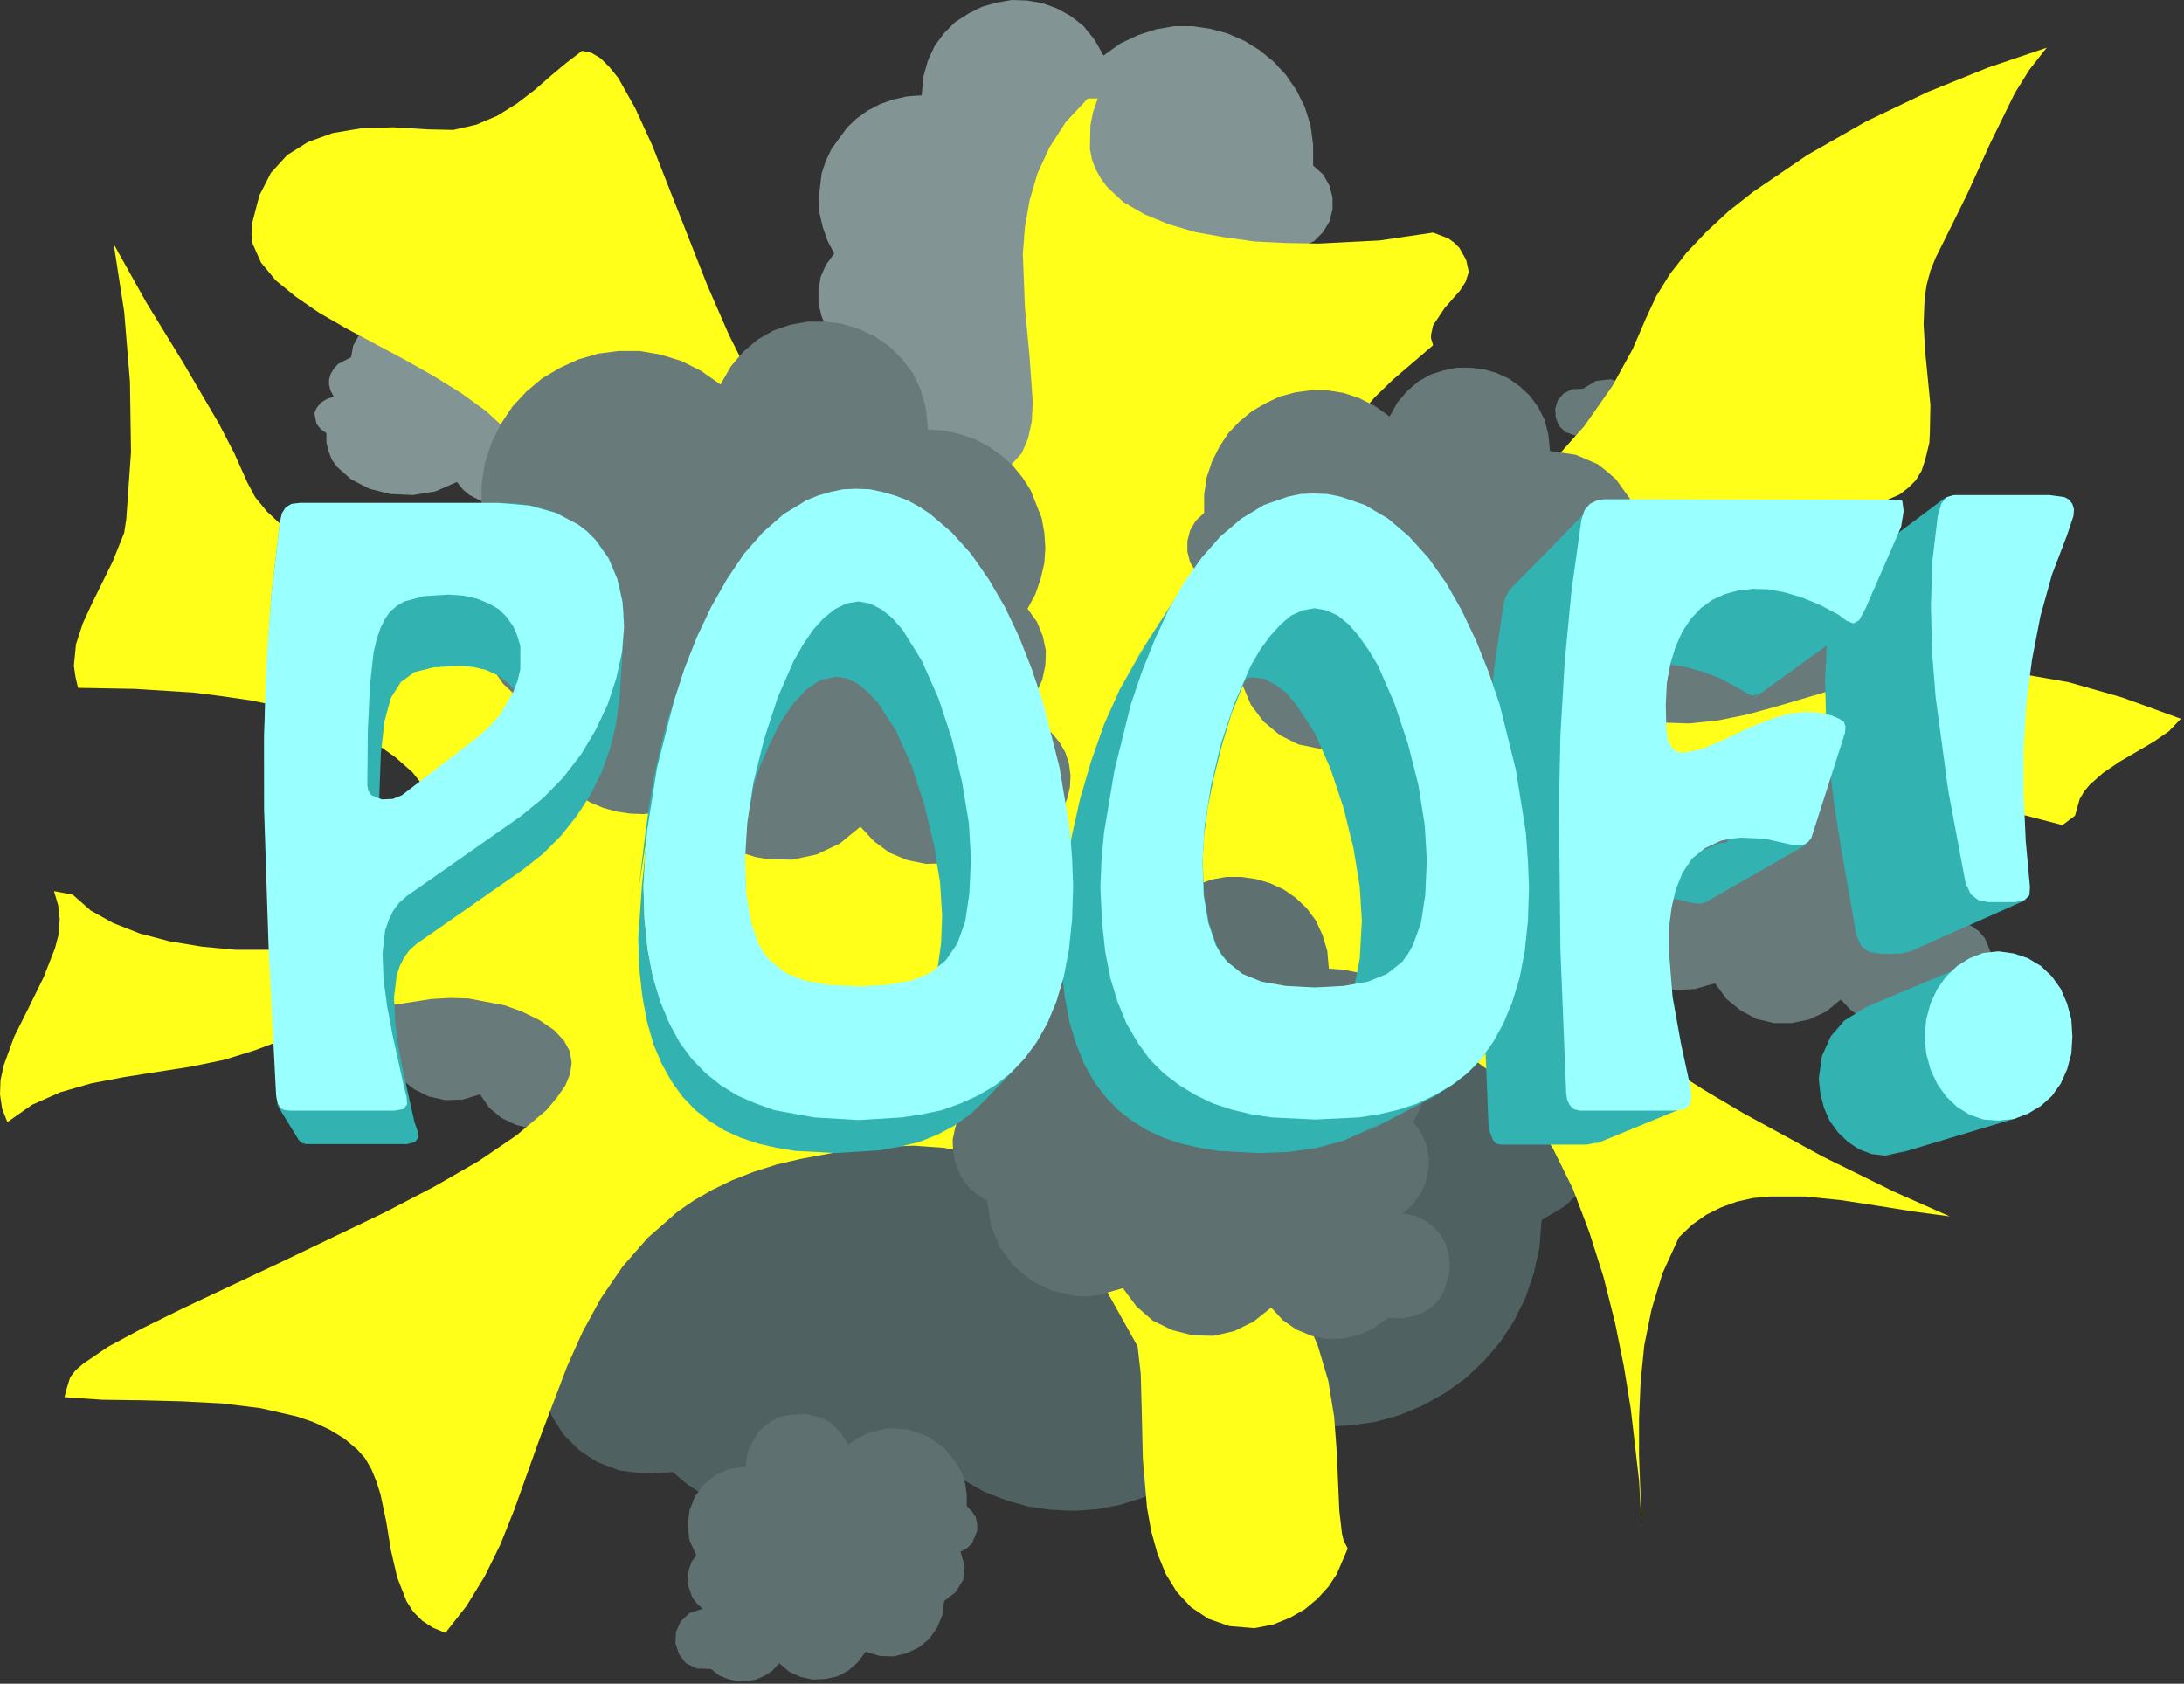 <?xml version="1.0" encoding="UTF-8" standalone="no"?>
<svg
   xmlns:dc="http://purl.org/dc/elements/1.1/"
   xmlns:cc="http://creativecommons.org/ns#"
   xmlns:rdf="http://www.w3.org/1999/02/22-rdf-syntax-ns#"
   xmlns:svg="http://www.w3.org/2000/svg"
   xmlns="http://www.w3.org/2000/svg"
   xmlns:sodipodi="http://sodipodi.sourceforge.net/DTD/sodipodi-0.dtd"
   xmlns:inkscape="http://www.inkscape.org/namespaces/inkscape"
   version="1.0"
   width="73.501mm"
   height="56.674mm"
   id="svg90"
   sodipodi:docname="CC140045.WMF">
  <rect width="100%" height="100%" fill="#333333" stroke="none"/>
  <sodipodi:namedview
     pagecolor="#ffffff"
     bordercolor="#666666"
     borderopacity="1"
     objecttolerance="10"
     gridtolerance="10"
     guidetolerance="10"
     inkscape:pageopacity="0"
     inkscape:pageshadow="2"
     inkscape:window-width="640"
     inkscape:window-height="480"
     id="namedview92" />
  <defs
     id="defs6">
    <clipPath
       clipPathUnits="userSpaceOnUse"
       id="clipWmfPath1">
      <path
         d="M 0,0 L 277.667,0 L 277.667,214.067 L 0,214.067 z"
         id="path2" />
    </clipPath>
    <pattern
       id="WMFhbasepattern"
       patternUnits="userSpaceOnUse"
       width="6"
       height="6"
       x="0"
       y="0" />
  </defs>
  <path
     style="fill:#687a7a;fill-rule:evenodd;fill-opacity:1;stroke:none;"
     clip-path="url(#clipWmfPath1)"
     d="  M 203.551,115.631   L 202.351,114.898   L 201.418,113.965   L 200.619,112.898   L 200.085,111.699   L 199.819,110.432   L 199.752,109.099   L 200.019,107.766   L 200.552,106.434   L 199.286,105.767   L 198.352,104.901   L 197.686,103.768   L 197.419,102.568   L 197.419,101.302   L 197.753,100.102   L 198.419,98.903   L 199.419,97.969   L 199.419,95.77   L 199.752,93.771   L 200.352,91.838   L 201.218,90.105   L 202.285,88.506   L 203.551,87.173   L 205.017,85.973   L 206.617,84.974   L 208.35,84.24   L 210.15,83.707   L 212.016,83.441   L 213.949,83.441   L 215.882,83.774   L 217.748,84.374   L 219.614,85.24   L 221.347,86.506   L 222.28,84.84   L 223.413,83.441   L 224.746,82.374   L 226.212,81.575   L 227.745,81.041   L 229.278,80.775   L 232.478,80.975   L 234.011,81.441   L 235.477,82.108   L 236.81,83.041   L 237.943,84.107   L 238.943,85.44   L 239.676,86.973   L 240.142,88.706   L 240.342,90.638   L 243.342,91.038   L 245.941,92.238   L 248.14,93.971   L 249.74,96.237   L 250.806,98.769   L 251.006,100.169   L 251.14,101.568   L 250.74,104.368   L 249.473,107.167   L 250.34,108.366   L 250.873,109.633   L 251.14,110.965   L 251.14,112.365   L 250.806,113.698   L 250.273,114.964   L 249.407,116.097   L 248.34,117.03   L 249.673,117.297   L 250.806,117.83   L 251.74,118.496   L 252.473,119.363   L 253.273,121.296   L 253.406,122.362   L 253.406,123.428   L 252.739,125.494   L 252.139,126.361   L 251.406,127.16   L 250.473,127.76   L 249.407,128.16   L 248.14,128.293   L 246.741,128.227   L 245.274,129.36   L 243.675,130.093   L 241.942,130.493   L 240.209,130.493   L 238.476,130.226   L 236.876,129.56   L 235.41,128.493   L 234.144,127.16   L 232.278,128.693   L 230.145,129.693   L 227.879,130.159   L 225.679,130.159   L 223.413,129.626   L 221.414,128.56   L 219.614,127.094   L 218.148,125.094   L 215.548,125.827   L 213.016,125.961   L 210.549,125.361   L 208.35,124.295   L 206.417,122.695   L 204.884,120.696   L 203.951,118.296   L 203.551,115.631  z "
     id="path8" />
  <path
     style="fill:#4f6161;fill-rule:evenodd;fill-opacity:1;stroke:none;"
     clip-path="url(#clipWmfPath1)"
     d="  M 196.086,155.218   L 199.086,153.419   L 201.552,151.086   L 203.551,148.354   L 204.884,145.288   L 205.351,143.622   L 205.617,142.022   L 205.684,140.29   L 205.684,138.624   L 205.417,136.957   L 205.017,135.225   L 203.618,131.959   L 205.284,131.226   L 206.817,130.359   L 208.15,129.293   L 209.283,128.027   L 210.15,126.694   L 210.883,125.228   L 211.749,122.095   L 211.882,120.496   L 211.749,118.896   L 211.416,117.297   L 210.949,115.764   L 210.15,114.231   L 209.216,112.832   L 208.017,111.565   L 206.617,110.432   L 206.75,107.633   L 206.617,104.967   L 206.284,102.301   L 205.817,99.769   L 205.151,97.303   L 204.284,94.97   L 202.085,90.505   L 199.286,86.506   L 196.02,82.974   L 194.22,81.375   L 192.287,79.975   L 188.155,77.443   L 183.756,75.51   L 179.09,74.244   L 174.292,73.577   L 169.426,73.644   L 164.56,74.377   L 162.094,75.043   L 159.695,75.91   L 157.296,76.976   L 155.029,78.242   L 152.697,79.709   L 150.497,81.375   L 149.364,79.175   L 148.098,77.176   L 146.698,75.31   L 145.165,73.644   L 143.499,72.178   L 141.766,70.911   L 139.966,69.778   L 138.1,68.845   L 134.234,67.512   L 130.169,66.779   L 126.036,66.713   L 121.971,67.246   L 118.038,68.445   L 114.306,70.178   L 110.973,72.511   L 107.974,75.377   L 105.441,78.775   L 103.575,82.641   L 102.842,84.774   L 102.375,87.04   L 102.042,89.439   L 101.909,91.905   L 97.976,92.171   L 94.244,92.971   L 90.712,94.237   L 87.512,95.903   L 84.58,97.969   L 81.98,100.369   L 79.714,103.035   L 77.848,106.034   L 76.315,109.166   L 75.249,112.498   L 74.582,115.964   L 74.382,119.496   L 74.649,123.095   L 75.449,126.694   L 76.715,130.226   L 78.581,133.692   L 76.382,136.691   L 74.982,139.956   L 74.315,143.422   L 74.315,146.888   L 75.115,150.287   L 76.515,153.419   L 78.648,156.351   L 79.981,157.618   L 81.447,158.751   L 78.048,159.484   L 75.182,160.817   L 72.849,162.549   L 70.983,164.682   L 69.65,167.081   L 68.85,169.681   L 68.45,172.413   L 68.584,175.145   L 69.183,177.745   L 70.25,180.277   L 71.716,182.543   L 73.649,184.476   L 75.982,186.009   L 78.781,187.075   L 81.98,187.475   L 85.579,187.275   L 87.379,188.808   L 89.312,190.074   L 91.378,191.14   L 93.511,192.007   L 95.644,192.607   L 97.843,193.007   L 100.109,193.14   L 102.309,193.073   L 104.508,192.74   L 106.641,192.207   L 108.774,191.474   L 110.773,190.474   L 112.706,189.274   L 114.573,187.875   L 117.772,184.409   L 120.105,186.542   L 122.637,188.341   L 125.237,189.808   L 128.036,190.874   L 130.835,191.674   L 133.701,192.074   L 136.634,192.207   L 139.5,192.007   L 142.366,191.474   L 145.165,190.607   L 147.831,189.474   L 150.364,188.008   L 152.763,186.275   L 154.963,184.209   L 156.896,181.877   L 158.629,179.211   L 161.961,180.411   L 165.227,181.144   L 168.56,181.477   L 171.825,181.344   L 175.025,180.877   L 178.091,180.011   L 181.09,178.744   L 183.823,177.211   L 186.422,175.345   L 188.755,173.146   L 190.821,170.747   L 192.554,168.081   L 194.02,165.149   L 195.087,162.016   L 195.82,158.684   L 196.086,155.218  z "
     id="path10" />
  <path
     style="fill:#687a7a;fill-rule:evenodd;fill-opacity:1;stroke:none;"
     clip-path="url(#clipWmfPath1)"
     d="  M 48.522,131.159   L 46.722,129.76   L 46.056,128.827   L 45.589,127.827   L 45.389,126.694   L 45.322,125.561   L 45.522,124.495   L 45.989,123.362   L 44.923,122.828   L 44.123,122.029   L 43.59,121.029   L 43.323,120.029   L 43.323,118.896   L 43.59,117.83   L 44.123,116.897   L 44.989,116.097   L 44.989,114.231   L 45.256,112.498   L 45.789,110.899   L 46.522,109.366   L 47.455,108.033   L 48.588,106.833   L 49.788,105.834   L 51.188,104.967   L 52.654,104.301   L 54.187,103.901   L 57.453,103.701   L 59.119,103.968   L 60.719,104.434   L 62.252,105.234   L 63.785,106.3   L 64.584,104.901   L 65.584,103.701   L 66.717,102.768   L 67.917,102.102   L 69.25,101.635   L 70.583,101.368   L 71.983,101.368   L 73.316,101.568   L 75.848,102.501   L 76.982,103.301   L 77.981,104.234   L 78.781,105.434   L 79.448,106.7   L 79.847,108.166   L 79.981,109.832   L 81.314,109.899   L 82.58,110.166   L 83.713,110.632   L 84.78,111.165   L 86.646,112.698   L 88.046,114.564   L 88.912,116.764   L 89.179,117.897   L 89.245,119.096   L 89.179,120.296   L 88.912,121.562   L 87.846,123.895   L 88.579,124.894   L 89.045,126.027   L 89.245,127.16   L 89.245,128.36   L 88.512,130.559   L 86.846,132.359   L 87.979,132.625   L 88.912,133.025   L 89.712,133.625   L 90.312,134.358   L 91.045,136.024   L 91.178,137.89   L 90.645,139.623   L 90.112,140.356   L 89.512,141.023   L 88.712,141.556   L 87.779,141.889   L 86.713,142.022   L 85.513,141.956   L 84.246,142.889   L 82.847,143.555   L 81.38,143.889   L 79.914,143.889   L 78.448,143.622   L 77.048,143.022   L 75.782,142.156   L 74.715,141.023   L 73.116,142.356   L 71.316,143.222   L 69.383,143.622   L 67.45,143.555   L 65.584,143.089   L 63.785,142.222   L 62.252,140.956   L 61.052,139.223   L 58.853,139.89   L 56.653,139.956   L 54.52,139.49   L 52.654,138.557   L 50.988,137.224   L 49.721,135.491   L 48.855,133.425   L 48.522,131.159  z "
     id="path12" />
  <path
     style="fill:#687a7a;fill-rule:evenodd;fill-opacity:1;stroke:none;"
     clip-path="url(#clipWmfPath1)"
     d="  M 224.479,56.183   L 225.679,57.049   L 226.346,58.315   L 226.546,59.715   L 226.079,61.114   L 226.746,61.448   L 227.279,61.914   L 227.612,62.514   L 227.812,63.18   L 227.612,64.513   L 226.679,65.646   L 226.546,67.912   L 225.746,69.845   L 224.479,71.444   L 222.88,72.577   L 220.947,73.244   L 218.947,73.377   L 217.881,73.177   L 216.881,72.911   L 214.948,71.711   L 213.815,73.377   L 212.349,74.377   L 210.683,74.843   L 209.016,74.71   L 207.417,74.11   L 206.084,72.977   L 205.151,71.444   L 204.884,70.511   L 204.817,69.512   L 203.218,69.312   L 201.818,68.712   L 200.619,67.779   L 199.752,66.579   L 199.219,65.18   L 199.019,63.713   L 199.219,62.181   L 199.885,60.714   L 199.152,59.382   L 199.019,57.915   L 199.485,56.582   L 200.485,55.449   L 199.152,54.983   L 198.286,54.183   L 197.886,53.117   L 197.819,51.984   L 198.152,50.917   L 198.886,50.051   L 199.952,49.518   L 201.352,49.451   L 203.018,48.452   L 204.884,48.252   L 206.617,48.785   L 207.417,49.318   L 208.083,50.051   L 209.083,49.251   L 210.216,48.652   L 211.416,48.452   L 212.682,48.452   L 213.815,48.718   L 214.948,49.251   L 215.882,50.051   L 216.681,51.117   L 218.081,50.718   L 219.414,50.651   L 220.747,50.984   L 221.947,51.584   L 222.946,52.384   L 223.746,53.45   L 224.28,54.783   L 224.479,56.183  z "
     id="path14" />
  <path
     style="fill:#687a7a;fill-rule:evenodd;fill-opacity:1;stroke:none;"
     clip-path="url(#clipWmfPath1)"
     d="  M 129.702,115.231   L 127.836,114.231   L 127.169,113.565   L 126.703,112.898   L 126.436,112.098   L 126.436,111.365   L 127.103,109.832   L 126.036,109.433   L 125.17,108.899   L 124.637,108.233   L 124.303,107.5   L 124.303,106.767   L 124.637,106.034   L 125.237,105.367   L 126.103,104.834   L 126.103,103.568   L 126.37,102.368   L 127.636,100.169   L 128.569,99.302   L 129.702,98.436   L 132.368,97.17   L 135.434,96.437   L 138.7,96.237   L 140.366,96.437   L 142.033,96.77   L 143.632,97.303   L 145.165,98.036   L 146.032,97.036   L 147.031,96.237   L 149.431,95.17   L 152.097,94.704   L 154.896,94.77   L 157.496,95.504   L 159.695,96.703   L 160.495,97.436   L 161.161,98.369   L 161.561,99.369   L 161.695,100.502   L 164.294,100.769   L 166.627,101.435   L 168.493,102.435   L 169.893,103.768   L 170.826,105.301   L 171.092,106.9   L 170.759,108.566   L 169.693,110.232   L 170.892,111.699   L 171.092,113.298   L 170.826,114.098   L 170.359,114.831   L 169.626,115.497   L 168.693,116.031   L 170.826,116.497   L 172.225,117.363   L 172.958,118.563   L 173.092,119.829   L 172.492,121.029   L 171.359,121.962   L 169.626,122.562   L 167.293,122.628   L 166.027,123.295   L 164.627,123.761   L 163.094,123.961   L 161.628,123.961   L 160.095,123.761   L 158.695,123.362   L 157.429,122.762   L 156.362,121.962   L 154.696,122.895   L 152.897,123.495   L 150.897,123.761   L 148.964,123.761   L 147.031,123.428   L 145.232,122.828   L 143.699,121.895   L 142.432,120.762   L 140.166,121.229   L 137.967,121.296   L 135.834,120.962   L 133.901,120.296   L 132.168,119.363   L 130.902,118.23   L 130.035,116.83   L 129.702,115.231  z "
     id="path16" />
  <path
     style="fill:#829494;fill-rule:evenodd;fill-opacity:1;stroke:none;"
     clip-path="url(#clipWmfPath1)"
     d="  M 44.656,45.453   L 42.99,46.319   L 42.456,46.919   L 42.057,47.585   L 41.857,48.252   L 41.857,48.985   L 42.057,49.718   L 42.456,50.451   L 41.523,50.784   L 40.79,51.251   L 40.257,51.917   L 39.99,52.584   L 40.257,53.917   L 40.79,54.583   L 41.523,55.116   L 41.523,56.316   L 41.79,57.382   L 42.19,58.448   L 42.856,59.382   L 44.656,60.981   L 46.989,62.181   L 49.655,62.847   L 52.521,62.98   L 55.387,62.514   L 58.119,61.314   L 58.853,62.247   L 59.719,62.98   L 61.785,64.047   L 64.118,64.513   L 66.517,64.38   L 68.717,63.78   L 70.65,62.647   L 71.916,61.048   L 72.249,60.115   L 72.383,59.048   L 74.649,58.848   L 76.648,58.182   L 78.248,57.249   L 79.514,56.049   L 80.247,54.65   L 80.514,53.117   L 80.247,51.584   L 79.314,50.051   L 80.381,48.718   L 80.581,47.252   L 80.314,46.519   L 79.914,45.786   L 79.248,45.186   L 78.448,44.653   L 80.314,44.253   L 81.514,43.386   L 82.18,42.32   L 82.247,41.187   L 81.714,40.054   L 80.714,39.121   L 79.248,38.588   L 77.248,38.521   L 74.915,37.522   L 72.316,37.322   L 69.783,37.855   L 68.65,38.388   L 67.717,39.121   L 66.317,38.321   L 64.718,37.722   L 63.052,37.522   L 61.319,37.522   L 59.652,37.788   L 58.119,38.388   L 56.786,39.188   L 55.72,40.254   L 53.787,39.854   L 51.788,39.788   L 49.921,40.121   L 48.255,40.721   L 46.789,41.587   L 45.656,42.653   L 44.923,43.986   L 44.656,45.453  z "
     id="path18" />
  <path
     style="fill:#5e7070;fill-rule:evenodd;fill-opacity:1;stroke:none;"
     clip-path="url(#clipWmfPath1)"
     d="  M 120.105,203.67   L 121.571,202.537   L 122.504,201.004   L 122.704,199.205   L 122.171,197.405   L 123.037,196.939   L 123.637,196.339   L 124.303,194.739   L 124.303,193.873   L 124.104,193.007   L 123.637,192.273   L 122.97,191.607   L 122.97,190.141   L 122.771,188.741   L 122.371,187.475   L 121.771,186.275   L 120.105,184.209   L 118.038,182.743   L 115.572,181.877   L 112.973,181.677   L 110.374,182.343   L 109.107,182.943   L 107.907,183.809   L 107.241,182.676   L 106.441,181.743   L 105.575,180.944   L 104.575,180.411   L 102.442,179.877   L 100.243,180.011   L 99.176,180.277   L 98.176,180.744   L 97.31,181.41   L 96.51,182.143   L 95.31,184.143   L 94.977,185.276   L 94.844,186.609   L 92.778,186.875   L 90.978,187.675   L 89.512,188.875   L 88.379,190.407   L 87.712,192.14   L 87.446,194.073   L 87.712,196.006   L 88.579,197.872   L 87.979,198.671   L 87.646,199.605   L 87.446,200.538   L 87.446,201.471   L 88.046,203.203   L 88.645,204.003   L 89.379,204.67   L 87.712,205.203   L 86.579,206.269   L 85.979,207.602   L 85.913,209.068   L 86.379,210.468   L 87.246,211.601   L 88.645,212.267   L 90.445,212.334   L 91.445,213.134   L 92.578,213.6   L 93.777,213.867   L 94.977,213.867   L 96.11,213.667   L 97.243,213.2   L 98.243,212.534   L 99.11,211.601   L 100.376,212.667   L 101.842,213.334   L 103.375,213.667   L 104.975,213.6   L 106.508,213.267   L 107.907,212.534   L 109.107,211.468   L 110.107,210.135   L 111.906,210.668   L 113.639,210.734   L 115.306,210.335   L 116.839,209.601   L 118.172,208.535   L 119.171,207.136   L 119.838,205.536   L 120.105,203.67  z "
     id="path20" />
  <path
     style="fill:#829494;fill-rule:evenodd;fill-opacity:1;stroke:none;"
     clip-path="url(#clipWmfPath1)"
     d="  M 162.028,42.653   L 163.494,41.787   L 164.627,40.654   L 165.56,39.321   L 166.227,37.855   L 166.56,36.255   L 166.627,34.656   L 166.293,33.056   L 165.627,31.457   L 167.16,30.657   L 168.293,29.524   L 169.093,28.191   L 169.493,26.658   L 169.493,25.126   L 169.093,23.593   L 168.293,22.193   L 167.027,21.06   L 167.027,18.394   L 166.693,15.928   L 165.96,13.596   L 164.894,11.463   L 163.561,9.53   L 162.028,7.864   L 160.228,6.398   L 158.295,5.198   L 156.163,4.265   L 153.963,3.666   L 151.697,3.332   L 149.364,3.332   L 147.031,3.732   L 144.765,4.465   L 142.499,5.532   L 140.366,7.064   L 139.233,5.065   L 137.834,3.332   L 136.234,2.066   L 134.434,1.066   L 132.568,0.4   L 130.635,0.067   L 128.702,0   L 126.77,0.333   L 124.903,0.866   L 123.17,1.733   L 121.504,2.799   L 120.105,4.199   L 118.905,5.798   L 118.038,7.664   L 117.438,9.797   L 117.239,12.13   L 115.372,12.263   L 113.573,12.663   L 111.906,13.263   L 110.374,14.062   L 108.974,15.062   L 107.774,16.195   L 105.775,18.927   L 105.041,20.46   L 104.508,22.06   L 104.108,25.459   L 104.242,27.125   L 104.642,28.858   L 105.241,30.59   L 106.108,32.257   L 105.041,33.723   L 104.375,35.256   L 104.108,36.922   L 104.108,38.588   L 104.508,40.254   L 105.175,41.787   L 106.175,43.12   L 107.508,44.32   L 105.908,44.719   L 104.508,45.319   L 103.375,46.186   L 102.509,47.185   L 101.909,48.318   L 101.509,49.585   L 101.309,50.917   L 101.376,52.184   L 101.642,53.517   L 102.175,54.716   L 102.842,55.783   L 103.775,56.716   L 104.908,57.449   L 106.241,57.915   L 107.707,58.182   L 109.44,58.049   L 111.24,59.448   L 113.173,60.315   L 115.306,60.781   L 117.438,60.848   L 119.505,60.448   L 121.438,59.581   L 123.237,58.382   L 124.77,56.716   L 127.036,58.582   L 129.636,59.848   L 132.368,60.381   L 135.101,60.381   L 137.834,59.715   L 140.3,58.448   L 142.499,56.582   L 144.232,54.183   L 145.832,54.783   L 147.365,55.116   L 148.964,55.249   L 150.497,55.183   L 153.496,54.583   L 156.229,53.25   L 158.562,51.251   L 160.362,48.851   L 161.561,45.919   L 162.028,42.653  z "
     id="path22" />
  <path
     style="fill:#4f6161;fill-rule:evenodd;fill-opacity:1;stroke:none;"
     clip-path="url(#clipWmfPath1)"
     d="  M 115.506,129.626   L 116.972,128.493   L 117.905,126.894   L 118.105,125.094   L 117.572,123.295   L 118.438,122.828   L 119.105,122.229   L 119.505,121.496   L 119.771,120.629   L 119.505,118.896   L 119.105,118.163   L 118.372,117.497   L 118.372,116.031   L 118.172,114.631   L 117.705,113.298   L 117.172,112.098   L 115.506,110.032   L 113.373,108.566   L 110.907,107.7   L 108.307,107.5   L 105.641,108.166   L 104.375,108.766   L 103.175,109.633   L 102.509,108.5   L 101.709,107.567   L 100.842,106.767   L 99.843,106.234   L 97.71,105.7   L 95.51,105.834   L 93.444,106.567   L 92.511,107.233   L 91.711,107.966   L 90.512,109.966   L 90.178,111.099   L 90.045,112.432   L 87.979,112.698   L 86.179,113.498   L 84.646,114.764   L 83.513,116.297   L 82.847,118.03   L 82.58,119.963   L 82.913,121.895   L 83.78,123.761   L 83.18,124.561   L 82.78,125.494   L 82.647,127.36   L 83.18,129.16   L 83.78,129.893   L 84.513,130.559   L 82.847,131.093   L 81.714,132.159   L 81.114,133.558   L 81.047,135.025   L 81.514,136.424   L 82.447,137.557   L 83.78,138.224   L 85.646,138.29   L 86.646,139.09   L 87.779,139.557   L 88.979,139.823   L 90.178,139.823   L 91.311,139.623   L 92.444,139.157   L 93.444,138.424   L 94.311,137.491   L 95.644,138.557   L 97.11,139.29   L 98.643,139.623   L 100.243,139.623   L 101.709,139.223   L 103.175,138.49   L 104.375,137.491   L 105.375,136.091   L 107.174,136.624   L 108.974,136.691   L 110.64,136.291   L 112.173,135.558   L 113.506,134.491   L 114.573,133.092   L 115.239,131.492   L 115.506,129.626  z "
     id="path24" />
  <path
     style="fill:#ffff19;fill-rule:nonzero;fill-opacity:1;stroke:none;"
     clip-path="url(#clipWmfPath1)"
     d="  M 32.059,28.458   L 32.992,24.859   L 34.458,21.993   L 36.525,19.727   L 39.191,18.061   L 42.323,16.928   L 45.922,16.328   L 49.988,16.195   L 54.52,16.462   L 57.653,16.528   L 60.585,15.862   L 63.251,14.729   L 65.718,13.196   L 67.984,11.463   L 70.117,9.597   L 72.116,7.931   L 74.049,6.465   L 75.249,6.731   L 76.382,7.398   L 77.515,8.531   L 78.648,9.93   L 80.781,13.729   L 82.98,18.528   L 87.512,30.057   L 89.978,36.322   L 92.711,42.587   L 95.644,48.452   L 98.976,53.783   L 102.642,58.315   L 104.642,60.181   L 106.774,61.714   L 108.974,62.914   L 111.373,63.78   L 113.839,64.18   L 116.505,64.18   L 119.305,63.713   L 122.237,62.714   L 125.37,61.181   L 128.636,59.115   L 129.969,57.649   L 130.769,55.783   L 131.235,53.65   L 131.368,51.184   L 130.969,45.519   L 130.369,39.121   L 130.102,32.323   L 130.369,28.858   L 130.969,25.459   L 131.968,22.06   L 133.501,18.728   L 135.567,15.528   L 138.367,12.529   L 139.633,12.529   L 139.033,14.262   L 138.7,15.928   L 138.633,18.927   L 138.9,20.327   L 139.367,21.527   L 140.033,22.726   L 140.833,23.793   L 142.899,25.725   L 145.565,27.258   L 148.631,28.524   L 152.03,29.524   L 155.763,30.191   L 159.628,30.724   L 163.694,30.924   L 167.693,30.99   L 175.491,30.59   L 182.29,29.591   L 184.222,30.324   L 184.956,30.857   L 185.622,31.524   L 186.489,33.056   L 186.822,34.589   L 186.422,35.856   L 185.689,36.988   L 183.756,39.188   L 182.29,41.387   L 182.023,42.587   L 182.023,43.053   L 182.29,43.92   L 177.157,48.318   L 174.891,50.518   L 173.025,52.65   L 171.492,54.983   L 170.359,57.449   L 169.759,60.115   L 169.759,63.114   L 172.359,66.046   L 175.958,67.046   L 179.424,67.379   L 182.756,67.046   L 185.955,66.246   L 188.955,65.046   L 191.887,63.38   L 194.553,61.381   L 197.086,59.182   L 201.485,54.25   L 205.084,49.118   L 207.683,44.386   L 209.35,40.521   L 210.683,37.655   L 212.416,34.856   L 214.548,32.123   L 217.081,29.457   L 219.881,26.858   L 223.013,24.392   L 229.878,19.727   L 237.343,15.462   L 245.141,11.73   L 252.873,8.597   L 260.338,6.065   L 258.138,8.864   L 256.272,11.863   L 253.139,18.261   L 250.207,24.726   L 247.074,31.057   L 246.208,32.79   L 245.541,34.456   L 245.075,36.189   L 244.808,37.855   L 244.675,41.254   L 244.875,44.719   L 245.541,51.517   L 245.474,54.983   L 245.408,56.316   L 244.875,58.515   L 244.408,59.915   L 243.675,61.114   L 242.742,62.047   L 241.609,62.914   L 238.876,64.113   L 235.677,64.913   L 228.545,66.113   L 225.013,66.846   L 223.68,67.179   L 221.68,67.979   L 219.881,68.845   L 218.281,69.845   L 215.748,72.044   L 213.815,74.51   L 212.282,77.043   L 210.816,79.575   L 209.283,81.974   L 207.35,84.107   L 204.817,85.907   L 204.284,87.506   L 202.751,88.506   L 202.285,89.905   L 206.75,91.238   L 210.949,91.905   L 214.882,92.038   L 218.614,91.638   L 222.213,90.905   L 225.879,89.905   L 233.344,87.706   L 237.343,86.64   L 241.609,85.84   L 246.274,85.307   L 251.34,85.24   L 256.938,85.707   L 263.07,86.773   L 269.869,88.706   L 277.4,91.438   L 275.867,93.038   L 273.934,94.371   L 269.602,96.903   L 267.536,98.303   L 265.803,99.836   L 265.136,100.635   L 264.536,101.635   L 263.937,103.768   L 262.337,104.967   L 255.939,103.301   L 248.54,101.502   L 240.476,99.902   L 232.078,98.769   L 227.879,98.369   L 223.746,98.236   L 219.681,98.303   L 215.748,98.703   L 212.016,99.302   L 208.483,100.302   L 205.217,101.635   L 202.285,103.368   L 199.152,104.234   L 196.353,105.5   L 193.753,107.033   L 191.421,108.699   L 191.021,110.232   L 190.888,111.832   L 191.021,113.431   L 191.421,115.031   L 192.154,116.697   L 193.02,118.363   L 195.486,121.829   L 198.752,125.228   L 202.551,128.693   L 206.95,132.092   L 211.683,135.424   L 216.681,138.624   L 221.747,141.623   L 231.878,147.154   L 240.942,151.619   L 248.007,154.752   L 243.542,154.152   L 238.943,153.419   L 234.21,152.686   L 229.612,152.219   L 225.146,152.219   L 222.946,152.419   L 220.88,152.886   L 218.881,153.619   L 217.015,154.552   L 215.215,155.818   L 213.549,157.418   L 211.483,161.95   L 210.083,166.548   L 209.15,171.147   L 208.683,175.812   L 208.483,180.477   L 208.483,185.142   L 208.817,194.406   L 208.483,188.341   L 207.417,179.144   L 206.55,173.813   L 205.417,168.214   L 203.951,162.416   L 202.151,156.751   L 200.085,151.286   L 197.553,146.155   L 194.62,141.623   L 193.02,139.623   L 191.287,137.824   L 189.421,136.224   L 187.488,134.825   L 185.356,133.758   L 183.156,132.959   L 180.757,132.425   L 178.291,132.226   L 175.691,132.359   L 172.892,132.892   L 170.759,133.692   L 168.893,134.891   L 167.293,136.424   L 165.96,138.357   L 164.827,140.49   L 163.961,142.889   L 163.361,145.355   L 162.894,148.021   L 162.694,150.686   L 162.628,153.419   L 163.028,158.617   L 164.027,163.282   L 164.76,165.282   L 165.56,166.948   L 166.693,169.014   L 167.626,171.213   L 168.959,175.679   L 169.693,180.211   L 170.026,184.609   L 170.359,192.207   L 170.692,195.073   L 170.892,195.939   L 171.426,197.005   L 170.026,200.271   L 168.959,201.87   L 167.56,203.403   L 165.96,204.736   L 164.094,205.803   L 161.961,206.669   L 159.562,207.136   L 156.362,206.869   L 153.696,205.936   L 151.497,204.47   L 149.697,202.537   L 148.298,200.271   L 147.231,197.672   L 146.432,194.806   L 145.898,191.807   L 145.365,185.609   L 145.232,179.744   L 145.099,174.746   L 144.699,171.28   L 137.967,159.217   L 136.367,156.685   L 134.701,154.352   L 133.435,152.619   L 130.902,150.353   L 128.702,148.82   L 126.17,147.554   L 123.304,146.621   L 120.038,146.021   L 116.305,145.755   L 112.106,145.888   L 107.308,146.421   L 101.909,147.421   L 98.776,148.154   L 95.844,149.087   L 93.111,150.153   L 90.645,151.353   L 88.312,152.686   L 86.179,154.152   L 82.38,157.484   L 79.181,161.15   L 76.448,165.149   L 74.116,169.414   L 72.116,173.879   L 68.65,183.01   L 65.384,192.14   L 63.651,196.472   L 61.652,200.538   L 59.319,204.336   L 56.653,207.735   L 55.053,207.069   L 53.72,206.202   L 52.587,205.069   L 51.721,203.737   L 50.521,200.671   L 49.721,197.205   L 49.122,193.54   L 48.388,190.074   L 47.855,188.408   L 47.255,186.942   L 46.456,185.542   L 45.456,184.409   L 43.789,183.01   L 41.923,181.877   L 39.924,180.944   L 37.791,180.211   L 33.125,179.144   L 28.26,178.544   L 23.128,178.278   L 17.996,178.145   L 12.997,178.078   L 8.198,177.745   L 8.531,176.478   L 8.931,175.212   L 9.598,174.346   L 10.597,173.479   L 13.73,171.347   L 18.062,169.014   L 23.328,166.415   L 35.791,160.55   L 48.988,154.219   L 55.253,150.953   L 60.919,147.687   L 65.718,144.422   L 69.517,141.223   L 70.85,139.623   L 71.916,138.09   L 72.516,136.624   L 72.716,135.158   L 72.449,133.692   L 71.716,132.359   L 70.45,131.026   L 68.584,129.76   L 66.384,128.693   L 64.185,127.894   L 59.586,127.027   L 57.186,126.96   L 54.853,127.094   L 50.121,127.827   L 45.389,129.026   L 40.79,130.493   L 32.392,133.625   L 28.526,134.825   L 24.327,135.691   L 15.796,137.024   L 11.597,137.824   L 7.665,138.957   L 4.066,140.556   L 0.933,142.756   L 0.267,141.023   L 0,139.223   L 0.067,137.424   L 0.467,135.558   L 1.8,131.892   L 3.666,128.16   L 5.532,124.361   L 6.998,120.629   L 7.465,118.83   L 7.598,116.964   L 7.398,115.164   L 6.865,113.365   L 9.264,113.831   L 11.531,115.831   L 14.397,117.43   L 17.796,118.763   L 21.595,119.763   L 25.661,120.429   L 29.926,120.829   L 34.258,120.829   L 38.457,120.562   L 42.523,119.896   L 46.322,118.896   L 49.721,117.63   L 52.587,115.964   L 54.853,113.965   L 55.653,112.832   L 56.32,111.632   L 56.786,110.299   L 56.986,108.966   L 56.92,107.433   L 56.653,105.9   L 55.653,103.035   L 54.254,100.502   L 52.454,98.236   L 50.255,96.303   L 47.789,94.571   L 45.056,93.038   L 42.057,91.771   L 38.791,90.705   L 35.458,89.839   L 31.926,89.106   L 28.26,88.572   L 24.594,88.106   L 17.196,87.639   L 9.931,87.506   L 9.598,86.107   L 9.398,84.707   L 9.664,81.974   L 10.531,79.309   L 11.731,76.709   L 14.33,71.444   L 15.396,68.779   L 15.796,67.779   L 16.063,66.046   L 16.663,57.515   L 16.529,48.585   L 15.796,39.654   L 14.463,31.057   L 18.596,38.455   L 23.328,46.186   L 27.86,53.917   L 29.793,57.649   L 31.459,61.381   L 32.459,63.247   L 33.925,65.046   L 35.791,66.779   L 37.991,68.379   L 40.524,69.845   L 43.19,71.111   L 46.056,72.178   L 48.988,72.977   L 51.988,73.51   L 54.853,73.71   L 57.653,73.644   L 60.186,73.177   L 62.518,72.311   L 64.518,70.978   L 66.184,69.178   L 67.317,66.913   L 67.85,65.18   L 68.05,63.447   L 68.05,61.847   L 67.784,60.315   L 66.517,57.449   L 64.518,54.783   L 61.852,52.317   L 58.719,50.051   L 55.187,47.852   L 51.521,45.786   L 44.056,41.787   L 40.59,39.788   L 37.591,37.722   L 35.058,35.656   L 33.192,33.39   L 32.126,30.99   L 31.992,29.791   L 32.059,28.458  z "
     id="path26" />
  <path
     style="fill:#687a7a;fill-rule:evenodd;fill-opacity:1;stroke:none;"
     clip-path="url(#clipWmfPath1)"
     d="  M 157.629,84.24   L 156.362,83.441   L 155.296,82.441   L 154.496,81.308   L 153.896,79.975   L 153.63,78.576   L 153.563,77.176   L 153.83,75.776   L 154.43,74.377   L 153.097,73.71   L 152.097,72.711   L 151.364,71.511   L 151.03,70.178   L 151.03,68.845   L 151.364,67.512   L 152.097,66.246   L 153.163,65.246   L 153.163,62.914   L 153.496,60.714   L 154.163,58.715   L 155.096,56.849   L 156.229,55.116   L 157.629,53.65   L 159.228,52.317   L 160.961,51.317   L 162.761,50.451   L 164.76,49.918   L 166.76,49.651   L 168.826,49.651   L 170.892,49.984   L 172.892,50.651   L 174.891,51.651   L 176.758,52.984   L 177.757,51.184   L 179.024,49.718   L 180.423,48.518   L 181.956,47.652   L 183.623,47.119   L 185.289,46.785   L 187.022,46.785   L 188.755,46.985   L 190.354,47.452   L 191.954,48.185   L 193.354,49.185   L 194.62,50.384   L 195.686,51.851   L 196.486,53.45   L 196.953,55.316   L 197.153,57.382   L 200.419,57.849   L 203.218,59.048   L 204.418,59.981   L 205.551,60.981   L 207.284,63.38   L 207.883,64.713   L 208.35,66.113   L 208.75,69.112   L 208.617,70.645   L 208.283,72.178   L 207.75,73.644   L 206.95,75.11   L 207.883,76.376   L 208.483,77.709   L 208.75,79.175   L 208.75,80.642   L 208.417,82.108   L 207.817,83.441   L 206.884,84.64   L 205.751,85.707   L 207.15,86.04   L 208.35,86.573   L 209.35,87.306   L 210.15,88.173   L 210.683,89.239   L 211.083,90.305   L 211.216,91.438   L 211.149,92.638   L 210.883,93.771   L 210.483,94.77   L 209.016,96.57   L 208.017,97.236   L 206.884,97.703   L 205.551,97.836   L 204.018,97.77   L 202.418,98.969   L 200.685,99.769   L 198.886,100.169   L 197.019,100.235   L 195.153,99.836   L 193.42,99.169   L 191.821,98.036   L 190.488,96.57   L 188.488,98.236   L 187.355,98.836   L 186.222,99.302   L 183.823,99.836   L 181.356,99.769   L 179.024,99.169   L 176.824,98.103   L 174.891,96.503   L 173.358,94.371   L 170.559,95.17   L 167.76,95.237   L 165.16,94.704   L 162.761,93.504   L 160.695,91.771   L 159.095,89.639   L 158.029,87.106   L 157.629,84.24  z "
     id="path28" />
  <path
     style="fill:#5e7070;fill-rule:evenodd;fill-opacity:1;stroke:none;"
     clip-path="url(#clipWmfPath1)"
     d="  M 125.57,152.752   L 124.17,151.886   L 123.037,150.82   L 122.171,149.553   L 121.571,148.087   L 121.238,146.554   L 121.171,145.022   L 121.504,143.422   L 122.104,141.889   L 120.638,141.156   L 119.505,140.09   L 118.771,138.757   L 118.372,137.291   L 118.372,135.824   L 118.705,134.358   L 119.505,133.025   L 120.704,131.892   L 120.704,129.36   L 121.104,126.894   L 121.771,124.695   L 122.837,122.628   L 124.104,120.762   L 125.637,119.096   L 127.369,117.697   L 129.236,116.564   L 131.302,115.631   L 133.435,115.031   L 135.634,114.698   L 137.9,114.764   L 140.166,115.097   L 142.366,115.831   L 144.565,116.897   L 146.631,118.363   L 147.765,116.43   L 149.098,114.764   L 150.631,113.498   L 152.297,112.565   L 154.096,111.898   L 155.963,111.565   L 157.895,111.565   L 159.762,111.832   L 161.561,112.365   L 163.294,113.165   L 164.827,114.231   L 166.227,115.564   L 167.36,117.097   L 168.226,118.963   L 168.826,120.962   L 169.026,123.228   L 170.826,123.362   L 172.559,123.695   L 175.625,125.094   L 178.157,127.16   L 180.09,129.826   L 181.29,132.825   L 181.69,136.091   L 181.556,137.757   L 181.223,139.423   L 180.623,141.089   L 179.757,142.689   L 180.757,144.088   L 181.423,145.621   L 181.756,147.221   L 181.69,148.82   L 181.356,150.42   L 180.69,151.886   L 179.69,153.219   L 178.424,154.352   L 179.957,154.685   L 181.29,155.285   L 182.423,156.151   L 183.223,157.084   L 183.889,158.217   L 184.222,159.417   L 184.422,160.683   L 184.356,161.95   L 183.623,164.349   L 182.956,165.415   L 182.023,166.348   L 180.957,167.015   L 179.69,167.481   L 178.224,167.748   L 176.558,167.614   L 174.825,168.947   L 172.892,169.814   L 170.892,170.28   L 168.826,170.347   L 166.827,169.947   L 164.894,169.147   L 163.161,167.948   L 161.695,166.348   L 159.428,168.148   L 156.962,169.347   L 154.363,169.947   L 151.697,169.88   L 149.098,169.214   L 146.631,168.014   L 144.565,166.215   L 142.832,163.882   L 139.766,164.749   L 138.233,164.949   L 136.767,164.882   L 133.835,164.216   L 131.235,162.949   L 128.969,161.083   L 127.169,158.684   L 126.036,155.885   L 125.57,152.752  z "
     id="path30" />
  <path
     style="fill:#687a7a;fill-rule:evenodd;fill-opacity:1;stroke:none;"
     clip-path="url(#clipWmfPath1)"
     d="  M 66.984,89.239   L 65.318,88.239   L 63.985,86.973   L 62.918,85.44   L 62.185,83.774   L 61.785,81.974   L 61.785,80.175   L 62.118,78.376   L 62.852,76.576   L 61.119,75.71   L 59.786,74.377   L 58.919,72.844   L 58.453,71.178   L 58.453,69.378   L 58.919,67.646   L 59.852,66.113   L 61.252,64.78   L 61.252,61.781   L 61.652,58.982   L 62.518,56.316   L 63.718,53.917   L 65.184,51.717   L 66.984,49.785   L 68.983,48.118   L 71.25,46.785   L 73.582,45.719   L 76.115,44.986   L 78.714,44.653   L 81.38,44.653   L 84.046,45.119   L 86.646,45.919   L 89.179,47.185   L 91.645,48.918   L 92.978,46.585   L 94.577,44.719   L 96.377,43.187   L 98.376,42.054   L 100.509,41.32   L 102.709,40.921   L 104.908,40.921   L 107.108,41.187   L 109.24,41.854   L 111.24,42.787   L 113.106,44.053   L 114.706,45.652   L 116.105,47.452   L 117.105,49.585   L 117.772,51.984   L 118.038,54.65   L 120.171,54.783   L 122.171,55.249   L 124.104,55.916   L 125.836,56.849   L 127.436,57.982   L 128.836,59.248   L 130.035,60.714   L 131.102,62.381   L 132.502,65.913   L 132.835,67.779   L 132.968,69.712   L 132.835,71.644   L 132.368,73.644   L 131.702,75.576   L 130.702,77.443   L 131.902,79.109   L 132.635,80.908   L 133.035,82.774   L 132.968,84.64   L 132.568,86.506   L 131.768,88.239   L 130.635,89.839   L 129.102,91.172   L 130.969,91.571   L 132.502,92.305   L 133.768,93.238   L 134.768,94.437   L 135.501,95.704   L 135.967,97.103   L 136.167,98.636   L 136.101,100.102   L 135.767,101.568   L 135.168,102.901   L 134.368,104.168   L 133.368,105.234   L 132.102,106.034   L 130.569,106.633   L 128.836,106.9   L 126.903,106.767   L 124.837,108.3   L 122.571,109.366   L 120.238,109.832   L 117.772,109.899   L 115.439,109.433   L 113.173,108.5   L 111.173,107.033   L 109.44,105.167   L 106.841,107.3   L 103.908,108.699   L 100.776,109.366   L 97.643,109.299   L 96.11,109.033   L 94.577,108.566   L 93.111,107.9   L 91.778,107.1   L 89.245,105.034   L 88.179,103.768   L 87.246,102.301   L 85.446,102.968   L 83.647,103.368   L 81.847,103.568   L 80.114,103.501   L 78.381,103.235   L 76.715,102.768   L 75.115,102.102   L 73.649,101.235   L 70.983,99.036   L 68.85,96.237   L 68.117,94.637   L 67.517,92.971   L 67.117,91.172   L 66.984,89.239  z "
     id="path32" />
  <path
     style="fill:#33b2b2;fill-rule:evenodd;fill-opacity:1;stroke:none;"
     clip-path="url(#clipWmfPath1)"
     d="  M 257.338,114.564   L 257.938,113.898   L 257.938,112.832   L 257.405,107.033   L 257.205,101.168   L 257.205,95.37   L 257.538,89.639   L 258.271,83.974   L 259.338,78.509   L 260.804,73.177   L 262.737,68.045   L 263.537,65.646   L 263.603,64.78   L 263.47,64.113   L 262.47,63.314   L 260.604,63.047   L 249.607,63.047   L 248.34,63.047   L 247.341,63.38   L 233.411,73.844   L 234.344,73.644   L 235.61,73.644   L 245.674,73.644   L 247.474,73.91   L 248.407,74.71   L 248.54,75.31   L 248.474,76.176   L 247.741,78.309   L 245.941,83.041   L 244.541,87.906   L 243.542,92.971   L 242.875,98.169   L 242.542,103.501   L 242.542,108.833   L 242.742,114.231   L 243.208,119.629   L 243.208,120.562   L 242.608,121.029   L 257.338,114.564  z "
     id="path34" />
  <path
     style="fill:#33b2b2;fill-rule:evenodd;fill-opacity:1;stroke:none;"
     clip-path="url(#clipWmfPath1)"
     d="  M 247.674,63.247   L 247.074,64.113   L 246.674,65.513   L 246.008,71.178   L 245.808,76.909   L 245.941,82.708   L 246.408,88.572   L 247.141,94.504   L 248.074,100.369   L 250.273,112.098   L 250.873,113.565   L 251.34,114.031   L 251.806,114.364   L 253.073,114.698   L 254.472,114.764   L 256.472,114.764   L 257.671,114.498   L 243.008,121.029   L 241.942,121.296   L 240.076,121.362   L 238.743,121.296   L 237.61,121.029   L 236.743,120.363   L 236.143,119.03   L 234.21,108.1   L 233.344,102.635   L 232.677,97.17   L 232.278,91.771   L 232.144,86.506   L 232.411,81.241   L 233.011,76.11   L 233.277,74.71   L 233.811,73.844   L 247.674,63.247  z "
     id="path36" />
  <path
     style="fill:#33b2b2;fill-rule:evenodd;fill-opacity:1;stroke:none;"
     clip-path="url(#clipWmfPath1)"
     d="  M 256.272,142.289   L 257.671,141.689   L 259.005,140.889   L 260.138,139.823   L 261.137,138.624   L 262.604,135.624   L 263.004,133.958   L 263.137,132.159   L 262.937,130.093   L 262.404,128.16   L 261.537,126.427   L 260.404,124.894   L 259.071,123.628   L 257.472,122.628   L 255.739,122.029   L 253.872,121.829   L 252.206,122.029   L 250.74,122.495   L 236.61,128.427   L 238.01,128.027   L 239.542,127.894   L 241.209,128.093   L 242.808,128.627   L 244.208,129.493   L 245.474,130.693   L 246.474,132.092   L 247.274,133.692   L 247.741,135.491   L 247.94,137.424   L 247.807,139.023   L 247.474,140.556   L 246.874,141.956   L 246.141,143.289   L 244.141,145.355   L 243.008,146.155   L 241.675,146.688   L 256.272,142.289  z "
     id="path38" />
  <path
     style="fill:#33b2b2;fill-rule:evenodd;fill-opacity:1;stroke:none;"
     clip-path="url(#clipWmfPath1)"
     d="  M 251.006,122.429   L 249.74,123.095   L 248.607,123.961   L 247.607,124.961   L 246.741,126.161   L 246.008,127.427   L 245.541,128.893   L 245.208,130.426   L 245.141,132.026   L 245.274,134.158   L 245.808,136.158   L 246.607,137.89   L 247.741,139.423   L 249.074,140.69   L 250.607,141.623   L 252.273,142.289   L 254.139,142.489   L 256.538,142.222   L 241.875,146.554   L 239.809,147.021   L 238.076,146.821   L 236.477,146.221   L 235.077,145.288   L 233.811,144.088   L 232.744,142.622   L 232.011,140.956   L 231.544,139.157   L 231.344,137.224   L 231.744,134.358   L 232.877,131.826   L 234.61,129.826   L 236.876,128.427   L 251.006,122.429  z "
     id="path40" />
  <path
     style="fill:#33b2b2;fill-rule:evenodd;fill-opacity:1;stroke:none;"
     clip-path="url(#clipWmfPath1)"
     d="  M 235.877,79.575   L 236.477,79.042   L 236.943,77.976   L 241.409,67.779   L 241.742,65.713   L 241.609,64.647   L 241.475,64.313   L 240.942,64.18   L 204.018,64.18   L 202.885,64.38   L 201.952,64.913   L 191.687,75.377   L 192.554,74.843   L 193.554,74.643   L 227.412,74.643   L 227.812,74.71   L 228.145,75.043   L 228.279,76.043   L 227.945,77.976   L 223.813,87.639   L 223.48,88.439   L 222.88,88.972   L 235.877,79.575  z "
     id="path42" />
  <path
     style="fill:#33b2b2;fill-rule:evenodd;fill-opacity:1;stroke:none;"
     clip-path="url(#clipWmfPath1)"
     d="  M 216.815,76.976   L 218.481,75.843   L 220.347,75.11   L 222.347,74.71   L 224.479,74.71   L 226.746,74.977   L 229.145,75.643   L 231.611,76.643   L 234.144,77.976   L 235.61,78.842   L 236.21,79.042   L 236.677,78.975   L 223.413,88.306   L 223.013,88.506   L 222.547,88.372   L 221.147,87.573   L 218.814,86.306   L 216.548,85.44   L 214.349,84.84   L 212.216,84.507   L 210.283,84.574   L 208.417,84.907   L 206.75,85.573   L 205.284,86.573   L 216.815,76.976  z "
     id="path44" />
  <path
     style="fill:#33b2b2;fill-rule:evenodd;fill-opacity:1;stroke:none;"
     clip-path="url(#clipWmfPath1)"
     d="  M 229.412,107.633   L 229.811,107.367   L 230.011,106.9   L 234.21,93.704   L 234.41,92.904   L 234.21,92.305   L 233.611,91.905   L 232.744,91.505   L 231.011,91.105   L 229.278,91.038   L 227.479,91.238   L 225.679,91.705   L 222.213,92.971   L 219.014,94.504   L 216.215,95.704   L 213.949,96.237   L 213.082,96.037   L 212.416,95.504   L 211.949,94.571   L 211.749,93.171   L 211.683,90.439   L 211.816,87.906   L 212.149,85.64   L 212.682,83.641   L 213.415,81.841   L 214.282,80.242   L 216.415,77.776   L 205.084,87.106   L 204.018,88.173   L 203.085,89.439   L 202.285,90.972   L 201.618,92.638   L 200.818,96.637   L 200.685,98.903   L 200.685,101.368   L 200.885,102.701   L 201.352,103.568   L 201.952,104.034   L 202.751,104.168   L 204.884,103.701   L 207.484,102.568   L 210.416,101.235   L 213.615,100.036   L 216.815,99.502   L 218.414,99.569   L 220.014,99.969   L 221.347,100.569   L 221.547,101.035   L 221.347,101.768   L 217.481,114.031   L 216.948,114.764   L 229.412,107.633  z "
     id="path46" />
  <path
     style="fill:#33b2b2;fill-rule:evenodd;fill-opacity:1;stroke:none;"
     clip-path="url(#clipWmfPath1)"
     d="  M 216.615,108.166   L 218.614,107.3   L 221.147,106.9   L 224.08,107.033   L 227.612,107.766   L 228.678,107.966   L 229.412,107.633   L 216.948,114.764   L 216.348,114.964   L 215.415,114.898   L 212.149,114.164   L 209.416,113.965   L 207.15,114.364   L 205.351,115.231   L 216.615,108.166  z "
     id="path48" />
  <path
     style="fill:#33b2b2;fill-rule:evenodd;fill-opacity:1;stroke:none;"
     clip-path="url(#clipWmfPath1)"
     d="  M 213.882,141.023   L 214.482,140.69   L 214.882,140.156   L 214.882,138.29   L 213.016,129.893   L 212.349,125.494   L 212.016,121.096   L 212.149,117.03   L 212.482,115.097   L 212.882,113.365   L 213.549,111.765   L 214.349,110.366   L 215.348,109.166   L 216.615,108.166   L 205.351,115.231   L 204.218,116.097   L 203.218,117.23   L 202.485,118.496   L 201.885,119.963   L 201.218,123.295   L 201.085,127.094   L 201.352,131.093   L 201.952,135.225   L 203.684,143.022   L 203.684,144.688   L 203.418,145.221   L 202.885,145.555   L 213.882,141.023  z "
     id="path50" />
  <path
     style="fill:#33b2b2;fill-rule:evenodd;fill-opacity:1;stroke:none;"
     clip-path="url(#clipWmfPath1)"
     d="  M 202.218,64.647   L 201.685,65.58   L 201.418,66.646   L 200.152,75.643   L 199.286,84.707   L 198.752,93.771   L 198.552,102.901   L 198.752,121.029   L 199.485,139.023   L 200.019,140.49   L 200.485,140.956   L 200.752,141.089   L 201.285,141.089   L 212.949,141.089   L 213.682,141.089   L 214.149,140.889   L 203.151,145.355   L 201.818,145.621   L 190.954,145.621   L 190.288,145.488   L 189.888,145.022   L 189.355,143.622   L 188.688,127.094   L 188.488,110.366   L 188.688,101.968   L 189.221,93.638   L 190.021,85.307   L 191.221,77.043   L 191.487,75.976   L 191.954,75.243   L 202.218,64.647  z "
     id="path52" />
  <path
     style="fill:#33b2b2;fill-rule:evenodd;fill-opacity:1;stroke:none;"
     clip-path="url(#clipWmfPath1)"
     d="  M 182.556,139.423   L 185.156,137.757   L 187.488,135.758   L 189.554,133.292   L 191.221,130.359   L 192.62,126.894   L 193.62,122.895   L 194.287,118.296   L 194.487,113.098   L 194.353,109.766   L 194.087,106.1   L 193.554,102.235   L 192.82,98.169   L 191.887,94.037   L 190.688,89.839   L 189.355,85.707   L 187.755,81.775   L 185.955,77.976   L 183.956,74.443   L 181.69,71.244   L 179.29,68.512   L 176.624,66.246   L 173.692,64.513   L 170.626,63.447   L 168.959,63.114   L 167.293,63.047   L 164.827,63.247   L 162.428,63.913   L 160.162,64.913   L 158.029,66.246   L 156.029,67.846   L 154.096,69.778   L 152.363,71.911   L 150.697,74.244   L 144.432,83.974   L 145.965,81.775   L 147.565,79.775   L 149.298,78.042   L 151.164,76.51   L 153.163,75.31   L 155.229,74.377   L 157.429,73.844   L 159.695,73.644   L 161.228,73.71   L 162.761,73.977   L 165.627,74.91   L 168.293,76.51   L 170.759,78.576   L 173.025,81.108   L 175.091,84.041   L 176.958,87.306   L 178.624,90.838   L 181.356,98.303   L 182.423,102.168   L 183.356,106.034   L 184.489,113.365   L 184.889,119.763   L 184.689,124.561   L 184.089,128.827   L 183.156,132.559   L 181.89,135.758   L 180.29,138.424   L 178.357,140.69   L 176.158,142.556   L 173.758,144.022   L 182.556,139.423  z "
     id="path54" />
  <path
     style="fill:#33b2b2;fill-rule:evenodd;fill-opacity:1;stroke:none;"
     clip-path="url(#clipWmfPath1)"
     d="  M 161.161,80.175   L 162.561,78.576   L 164.027,77.309   L 165.627,76.576   L 167.227,76.243   L 168.826,76.443   L 170.292,77.176   L 171.759,78.309   L 173.158,79.842   L 175.758,83.841   L 177.957,88.772   L 179.757,94.237   L 181.157,99.836   L 182.023,105.167   L 182.29,109.832   L 182.023,115.097   L 181.69,117.23   L 181.223,119.163   L 179.757,122.229   L 178.824,123.428   L 177.691,124.361   L 168.893,130.559   L 169.959,129.693   L 170.892,128.56   L 171.625,127.227   L 172.225,125.694   L 172.958,121.962   L 173.225,117.164   L 172.958,112.832   L 172.159,107.9   L 170.892,102.768   L 169.226,97.77   L 167.227,93.238   L 164.827,89.572   L 163.561,88.106   L 162.228,87.106   L 160.828,86.373   L 159.362,86.173   L 157.895,86.373   L 156.429,87.04   L 155.029,88.173   L 153.763,89.639   L 161.161,80.175  z "
     id="path56" />
  <path
     style="fill:#33b2b2;fill-rule:evenodd;fill-opacity:1;stroke:none;"
     clip-path="url(#clipWmfPath1)"
     d="  M 177.224,123.428   L 175.358,124.428   L 173.092,125.161   L 170.426,125.494   L 167.293,125.628   L 163.627,125.561   L 160.628,125.028   L 158.162,124.028   L 156.229,122.429   L 155.429,121.429   L 154.763,120.296   L 153.763,117.43   L 153.163,113.898   L 152.963,109.566   L 153.163,106.3   L 153.63,102.635   L 154.43,98.769   L 155.429,94.77   L 156.629,90.838   L 158.095,87.173   L 159.762,83.841   L 161.561,81.041   L 154.496,90.372   L 152.83,92.904   L 151.297,95.903   L 149.897,99.302   L 148.764,102.901   L 147.898,106.5   L 147.165,110.099   L 146.765,113.498   L 146.631,116.564   L 146.765,120.496   L 147.298,123.761   L 148.231,126.294   L 149.564,128.227   L 151.297,129.693   L 153.563,130.626   L 156.362,131.093   L 159.695,131.292   L 162.628,131.159   L 165.094,130.826   L 167.16,130.159   L 168.893,129.293   L 177.224,123.428  z "
     id="path58" />
  <path
     style="fill:#33b2b2;fill-rule:evenodd;fill-opacity:1;stroke:none;"
     clip-path="url(#clipWmfPath1)"
     d="  M 151.03,73.844   L 149.697,76.043   L 148.498,78.309   L 146.298,83.174   L 144.499,88.306   L 142.966,93.571   L 141.766,98.769   L 140.966,103.768   L 140.433,108.5   L 140.3,112.698   L 140.433,116.897   L 140.833,120.762   L 141.499,124.228   L 142.432,127.294   L 143.566,130.026   L 144.899,132.425   L 146.432,134.558   L 148.231,136.358   L 150.164,137.824   L 152.23,139.09   L 154.496,140.156   L 156.829,140.956   L 159.362,141.556   L 162.028,141.956   L 167.56,142.222   L 171.825,142.089   L 175.824,141.556   L 179.49,140.623   L 182.889,139.157   L 174.092,143.689   L 170.959,145.088   L 167.56,146.021   L 163.894,146.554   L 160.028,146.688   L 154.963,146.421   L 152.563,146.021   L 150.231,145.488   L 148.031,144.755   L 145.965,143.822   L 144.032,142.622   L 142.233,141.223   L 140.633,139.557   L 139.167,137.624   L 137.9,135.358   L 136.9,132.825   L 136.034,130.026   L 135.434,126.827   L 135.034,123.295   L 134.901,119.429   L 135.034,115.497   L 135.501,111.099   L 136.301,106.5   L 137.367,101.702   L 138.767,96.903   L 140.433,92.171   L 142.432,87.706   L 144.765,83.574   L 151.03,73.844  z "
     id="path60" />
  <path
     style="fill:#33b2b2;fill-rule:evenodd;fill-opacity:1;stroke:none;"
     clip-path="url(#clipWmfPath1)"
     d="  M 129.569,135.358   L 131.035,133.558   L 132.368,131.559   L 133.501,129.226   L 134.501,126.561   L 135.234,123.695   L 135.834,120.429   L 136.234,116.897   L 136.434,112.965   L 136.301,109.633   L 135.967,105.967   L 134.634,98.036   L 132.502,89.705   L 131.102,85.64   L 129.502,81.641   L 127.703,77.842   L 125.703,74.31   L 123.437,71.111   L 120.971,68.312   L 118.305,66.046   L 115.439,64.313   L 112.373,63.18   L 109.04,62.78   L 106.108,63.114   L 103.375,63.98   L 100.776,65.313   L 98.376,67.112   L 96.11,69.312   L 94.044,71.844   L 92.111,74.643   L 90.312,77.709   L 87.312,84.44   L 84.913,91.638   L 83.98,95.304   L 83.18,98.903   L 82.58,102.435   L 82.114,105.834   L 81.247,112.965   L 82.247,106.633   L 83.847,99.969   L 86.046,93.371   L 87.379,90.239   L 88.845,87.24   L 90.445,84.374   L 92.245,81.775   L 94.177,79.442   L 96.244,77.443   L 98.443,75.776   L 100.842,74.51   L 103.375,73.71   L 106.041,73.444   L 107.574,73.51   L 109.107,73.777   L 111.973,74.777   L 114.639,76.376   L 117.105,78.509   L 119.371,81.041   L 121.438,83.974   L 123.237,87.24   L 124.903,90.772   L 127.636,98.236   L 128.702,102.102   L 129.569,105.9   L 130.702,113.231   L 131.102,119.696   L 130.969,123.295   L 130.702,126.561   L 130.169,129.493   L 129.502,132.226   L 128.636,134.625   L 127.569,136.757   L 126.37,138.624   L 124.97,140.223   L 129.569,135.358  z "
     id="path62" />
  <path
     style="fill:#33b2b2;fill-rule:evenodd;fill-opacity:1;stroke:none;"
     clip-path="url(#clipWmfPath1)"
     d="  M 96.244,96.57   L 97.31,92.838   L 98.576,89.239   L 100.043,85.84   L 101.576,82.774   L 103.309,80.175   L 105.175,78.176   L 107.174,76.843   L 108.174,76.443   L 109.24,76.31   L 110.773,76.576   L 112.24,77.309   L 113.706,78.509   L 115.039,79.975   L 116.305,81.841   L 117.572,83.907   L 119.705,88.772   L 121.504,94.104   L 122.771,99.502   L 123.637,104.701   L 123.837,109.299   L 123.704,113.098   L 123.304,116.364   L 122.637,119.03   L 121.637,121.162   L 117.705,127.294   L 118.638,125.361   L 119.305,122.895   L 119.705,119.963   L 119.838,116.497   L 119.571,112.232   L 118.771,107.367   L 117.572,102.368   L 115.972,97.436   L 113.973,92.971   L 111.64,89.372   L 110.374,88.039   L 109.107,86.973   L 107.707,86.306   L 106.308,86.107   L 104.375,86.506   L 102.575,87.706   L 100.842,89.572   L 99.243,91.971   L 97.843,94.77   L 96.51,97.903   L 95.377,101.235   L 94.377,104.701   L 96.244,96.57  z "
     id="path64" />
  <path
     style="fill:#33b2b2;fill-rule:evenodd;fill-opacity:1;stroke:none;"
     clip-path="url(#clipWmfPath1)"
     d="  M 121.104,121.296   L 120.238,122.429   L 119.171,123.428   L 117.972,124.161   L 116.572,124.761   L 113.239,125.428   L 109.174,125.628   L 105.441,125.428   L 102.375,124.894   L 99.909,123.895   L 97.91,122.362   L 97.11,121.362   L 96.444,120.229   L 95.444,117.43   L 94.911,113.898   L 94.711,109.566   L 94.844,106.833   L 95.177,103.768   L 95.777,100.502   L 96.643,97.103   L 94.511,105.101   L 93.378,111.099   L 92.978,116.564   L 93.111,120.496   L 93.644,123.761   L 94.511,126.294   L 95.844,128.293   L 97.577,129.693   L 99.843,130.693   L 102.642,131.226   L 106.041,131.426   L 109.907,131.226   L 112.973,130.493   L 114.306,129.96   L 115.439,129.226   L 117.305,127.227   L 121.104,121.296  z "
     id="path66" />
  <path
     style="fill:#33b2b2;fill-rule:evenodd;fill-opacity:1;stroke:none;"
     clip-path="url(#clipWmfPath1)"
     d="  M 82.38,105.7   L 82.047,109.299   L 81.847,112.698   L 81.98,116.897   L 82.38,120.762   L 83.047,124.228   L 83.98,127.294   L 85.18,130.026   L 86.513,132.425   L 88.112,134.558   L 89.845,136.358   L 91.845,137.824   L 93.911,139.09   L 96.177,140.156   L 98.576,140.956   L 101.109,141.556   L 103.708,141.956   L 109.24,142.222   L 112.306,142.156   L 115.239,141.823   L 118.038,141.356   L 120.771,140.623   L 123.304,139.69   L 125.637,138.49   L 127.836,137.024   L 129.835,135.225   L 125.237,140.023   L 123.437,141.756   L 121.371,143.222   L 119.238,144.355   L 116.905,145.288   L 114.373,145.888   L 111.773,146.354   L 106.308,146.688   L 101.176,146.421   L 98.776,146.021   L 96.444,145.488   L 94.244,144.755   L 92.178,143.822   L 90.245,142.622   L 88.445,141.223   L 86.846,139.557   L 85.446,137.624   L 84.18,135.358   L 83.113,132.825   L 82.314,130.026   L 81.714,126.827   L 81.314,123.295   L 81.181,119.429   L 81.647,112.698   L 82.38,105.7  z "
     id="path68" />
  <path
     style="fill:#33b2b2;fill-rule:evenodd;fill-opacity:1;stroke:none;"
     clip-path="url(#clipWmfPath1)"
     d="  M 79.314,80.975   L 79.314,77.642   L 78.781,74.443   L 77.715,71.578   L 76.048,69.045   L 74.982,67.912   L 73.782,66.979   L 70.983,65.38   L 69.317,64.78   L 67.517,64.313   L 65.518,64.047   L 63.385,63.98   L 38.124,63.98   L 37.058,64.113   L 36.325,64.58   L 35.858,65.313   L 35.591,66.513   L 34.525,75.576   L 33.925,84.707   L 33.592,93.837   L 33.659,103.035   L 34.258,121.362   L 35.258,139.623   L 35.392,140.223   L 35.725,140.756   L 38.391,145.088   L 38.058,144.022   L 37.191,127.36   L 36.658,110.566   L 36.658,102.102   L 36.924,93.704   L 37.524,85.307   L 38.524,76.909   L 38.724,75.843   L 39.057,75.11   L 39.724,74.71   L 40.79,74.577   L 63.985,74.577   L 65.984,74.643   L 67.784,74.843   L 71.05,75.776   L 73.649,77.243   L 75.649,79.175   L 77.181,81.508   L 78.181,84.174   L 78.648,87.04   L 78.714,90.105   L 79.314,80.975  z "
     id="path70" />
  <path
     style="fill:#33b2b2;fill-rule:evenodd;fill-opacity:1;stroke:none;"
     clip-path="url(#clipWmfPath1)"
     d="  M 46.256,100.302   L 46.056,100.036   L 46.056,99.702   L 46.122,92.505   L 46.389,86.773   L 46.855,82.441   L 47.789,79.242   L 48.388,78.042   L 49.122,77.043   L 50.055,76.31   L 51.121,75.71   L 53.72,75.043   L 57.053,74.843   L 59.186,74.977   L 61.052,75.443   L 62.652,76.176   L 63.985,77.109   L 65.051,78.176   L 65.784,79.509   L 66.317,80.975   L 66.517,82.508   L 67.051,91.905   L 66.784,90.439   L 66.317,89.106   L 65.518,87.839   L 64.584,86.84   L 63.318,85.907   L 61.852,85.24   L 60.186,84.84   L 58.186,84.707   L 55.12,84.907   L 52.721,85.507   L 50.988,86.773   L 49.721,88.772   L 48.922,91.705   L 48.455,95.704   L 48.255,100.969   L 48.188,107.633   L 48.188,108.033   L 46.256,100.302  z "
     id="path72" />
  <path
     style="fill:#33b2b2;fill-rule:evenodd;fill-opacity:1;stroke:none;"
     clip-path="url(#clipWmfPath1)"
     d="  M 66.384,83.241   L 66.251,85.973   L 65.184,88.706   L 63.451,91.305   L 60.985,93.704   L 51.254,101.368   L 50.188,101.702   L 48.855,101.768   L 47.589,101.368   L 47.122,100.969   L 46.855,100.369   L 48.988,108.033   L 49.188,108.566   L 49.588,108.966   L 50.788,109.366   L 51.988,109.299   L 52.921,108.966   L 61.985,101.968   L 64.118,99.769   L 65.651,97.303   L 66.584,94.837   L 66.851,92.371   L 66.384,83.241  z "
     id="path74" />
  <path
     style="fill:#33b2b2;fill-rule:evenodd;fill-opacity:1;stroke:none;"
     clip-path="url(#clipWmfPath1)"
     d="  M 35.125,140.356   L 35.591,140.889   L 36.458,141.023   L 49.921,141.023   L 51.054,140.823   L 51.521,140.223   L 51.521,139.29   L 51.121,137.957   L 49.655,131.159   L 48.922,127.56   L 48.455,124.095   L 48.322,120.762   L 48.722,117.83   L 49.122,116.497   L 49.721,115.297   L 50.521,114.298   L 51.521,113.431   L 58.853,108.3   L 66.051,103.101   L 68.85,100.902   L 71.383,98.436   L 73.516,95.704   L 75.382,92.704   L 76.915,89.639   L 78.115,86.44   L 78.914,83.241   L 79.314,80.042   L 78.714,89.505   L 78.315,92.371   L 77.581,95.304   L 76.515,98.236   L 75.115,101.102   L 73.382,103.768   L 71.383,106.3   L 69.05,108.633   L 66.517,110.632   L 53.054,120.029   L 52.121,120.829   L 51.388,121.829   L 50.854,122.895   L 50.455,124.095   L 50.121,126.894   L 50.255,129.893   L 50.655,133.159   L 51.321,136.491   L 52.721,142.756   L 53.121,143.889   L 53.187,144.755   L 52.787,145.288   L 51.788,145.555   L 38.991,145.555   L 38.391,145.421   L 37.991,145.022   L 35.125,140.356  z "
     id="path76" />
  <path
     style="fill:#99ffff;fill-rule:evenodd;fill-opacity:1;stroke:none;"
     clip-path="url(#clipWmfPath1)"
     d="  M 38.124,63.98   L 37.058,64.113   L 36.325,64.58   L 35.858,65.313   L 35.591,66.513   L 34.525,75.576   L 33.859,84.707   L 33.592,93.837   L 33.592,102.968   L 34.192,121.296   L 35.125,139.423   L 35.325,140.423   L 35.658,140.956   L 36.191,141.223   L 36.924,141.289   L 50.188,141.289   L 51.321,141.089   L 51.788,140.49   L 51.721,139.557   L 51.388,138.29   L 49.921,131.626   L 49.255,128.093   L 48.788,124.628   L 48.655,121.296   L 48.988,118.363   L 49.455,117.03   L 49.988,115.897   L 50.788,114.831   L 51.788,113.965   L 66.251,103.834   L 69.117,101.502   L 71.649,98.903   L 73.916,95.97   L 75.782,92.838   L 77.315,89.572   L 78.381,86.306   L 79.114,82.974   L 79.381,79.709   L 79.181,76.576   L 78.514,73.644   L 77.381,70.978   L 75.715,68.645   L 74.649,67.579   L 73.516,66.713   L 70.716,65.246   L 67.317,64.313   L 63.385,63.98   L 38.124,63.98  z    M 57.053,75.643   L 58.986,75.776   L 60.719,76.176   L 62.185,76.776   L 63.451,77.509   L 64.451,78.509   L 65.251,79.642   L 65.784,80.841   L 66.184,82.174   L 66.184,85.107   L 65.851,86.573   L 65.251,88.106   L 63.518,91.038   L 62.252,92.438   L 60.852,93.704   L 51.121,101.168   L 49.988,101.635   L 48.522,101.702   L 47.255,101.168   L 46.855,100.635   L 46.722,99.902   L 46.789,92.838   L 47.055,87.24   L 47.522,82.974   L 47.922,81.308   L 48.388,79.908   L 48.988,78.709   L 49.655,77.776   L 50.521,77.043   L 51.454,76.51   L 53.92,75.843   L 57.053,75.643  z   "
     id="path78" />
  <path
     style="fill:#99ffff;fill-rule:evenodd;fill-opacity:1;stroke:none;"
     clip-path="url(#clipWmfPath1)"
     d="  M 81.847,112.698   L 81.98,116.964   L 82.38,120.829   L 83.047,124.295   L 83.98,127.427   L 85.113,130.159   L 86.446,132.625   L 87.979,134.691   L 89.778,136.557   L 91.711,138.09   L 93.777,139.357   L 96.044,140.356   L 98.443,141.223   L 103.575,142.156   L 109.174,142.489   L 114.706,142.156   L 117.305,141.756   L 119.838,141.223   L 122.237,140.356   L 124.437,139.357   L 126.57,138.09   L 128.502,136.557   L 130.302,134.691   L 131.835,132.625   L 133.235,130.159   L 134.368,127.427   L 135.301,124.295   L 135.967,120.829   L 136.367,116.964   L 136.501,112.698   L 136.367,109.299   L 136.101,105.634   L 134.768,97.636   L 132.635,89.239   L 131.235,85.107   L 129.636,81.041   L 127.836,77.243   L 125.77,73.71   L 123.504,70.445   L 121.038,67.712   L 118.305,65.38   L 116.905,64.447   L 115.439,63.647   L 113.839,63.047   L 112.24,62.581   L 110.64,62.247   L 108.907,62.181   L 107.241,62.247   L 105.641,62.581   L 104.042,63.047   L 102.575,63.647   L 99.709,65.38   L 97.043,67.712   L 94.644,70.445   L 92.444,73.71   L 90.445,77.243   L 88.645,81.041   L 87.046,85.107   L 85.713,89.239   L 83.58,97.636   L 82.314,105.634   L 81.847,112.698  z    M 94.777,109.233   L 95.044,104.701   L 95.844,99.502   L 97.177,94.104   L 98.91,88.772   L 100.976,84.041   L 102.175,81.974   L 103.442,80.108   L 104.775,78.642   L 106.175,77.509   L 107.641,76.776   L 109.174,76.51   L 110.64,76.776   L 112.106,77.509   L 113.506,78.642   L 114.839,80.175   L 117.239,84.041   L 119.371,88.839   L 121.104,94.104   L 122.371,99.502   L 123.237,104.701   L 123.504,109.233   L 123.304,113.631   L 122.771,117.23   L 121.771,120.029   L 120.304,122.162   L 118.372,123.761   L 115.906,124.761   L 112.84,125.294   L 109.174,125.494   L 105.441,125.294   L 102.375,124.761   L 99.909,123.761   L 97.91,122.162   L 97.11,121.162   L 96.444,120.029   L 95.51,117.23   L 94.911,113.631   L 94.777,109.233  z   "
     id="path80" />
  <path
     style="fill:#99ffff;fill-rule:evenodd;fill-opacity:1;stroke:none;"
     clip-path="url(#clipWmfPath1)"
     d="  M 139.966,112.898   L 140.166,117.097   L 140.566,120.962   L 141.233,124.428   L 142.166,127.494   L 143.299,130.226   L 144.699,132.625   L 146.232,134.758   L 148.031,136.557   L 149.964,138.024   L 152.03,139.29   L 154.23,140.356   L 156.629,141.156   L 159.162,141.756   L 161.761,142.156   L 167.293,142.422   L 172.825,142.156   L 175.425,141.756   L 177.957,141.156   L 180.357,140.356   L 182.556,139.29   L 184.689,138.024   L 186.622,136.557   L 188.355,134.758   L 189.888,132.625   L 191.221,130.226   L 192.354,127.494   L 193.287,124.428   L 193.953,120.962   L 194.353,117.097   L 194.487,112.898   L 194.353,109.566   L 194.087,105.9   L 192.82,97.969   L 190.754,89.639   L 189.355,85.507   L 187.755,81.508   L 185.955,77.709   L 183.956,74.177   L 181.69,70.978   L 179.224,68.245   L 176.558,65.979   L 173.625,64.247   L 170.492,63.18   L 168.826,62.847   L 167.093,62.78   L 165.427,62.847   L 163.827,63.18   L 160.761,64.247   L 157.895,65.979   L 155.229,68.245   L 152.83,70.978   L 150.564,74.177   L 148.564,77.709   L 146.831,81.508   L 145.232,85.507   L 143.832,89.639   L 141.766,97.969   L 140.433,105.9   L 140.1,109.566   L 139.966,112.898  z    M 152.963,109.566   L 153.23,105.101   L 154.03,99.969   L 155.296,94.637   L 157.029,89.439   L 159.095,84.707   L 160.295,82.641   L 161.561,80.908   L 162.894,79.442   L 164.227,78.309   L 165.694,77.642   L 167.227,77.376   L 168.693,77.642   L 170.159,78.309   L 171.559,79.442   L 172.825,80.908   L 174.092,82.708   L 175.291,84.707   L 177.357,89.439   L 179.09,94.637   L 180.423,99.902   L 181.223,104.967   L 181.49,109.433   L 181.29,113.831   L 180.757,117.363   L 179.757,120.163   L 179.09,121.362   L 178.357,122.362   L 176.424,123.895   L 173.958,124.894   L 170.892,125.428   L 167.227,125.628   L 163.561,125.428   L 160.495,124.894   L 158.029,123.895   L 156.096,122.362   L 155.296,121.362   L 154.63,120.229   L 153.696,117.43   L 153.097,113.898   L 152.963,109.566  z   "
     id="path82" />
  <path
     style="fill:#99ffff;fill-rule:evenodd;fill-opacity:1;stroke:none;"
     clip-path="url(#clipWmfPath1)"
     d="  M 204.084,63.514   L 203.151,63.647   L 202.218,64.113   L 201.552,64.913   L 201.152,66.113   L 199.885,75.177   L 199.019,84.307   L 198.486,93.438   L 198.286,102.635   L 198.486,120.962   L 199.219,139.157   L 199.352,139.956   L 199.685,140.623   L 200.152,141.089   L 200.885,141.289   L 212.882,141.289   L 214.082,141.156   L 214.882,140.623   L 215.148,139.69   L 215.015,138.29   L 213.815,132.759   L 212.749,126.827   L 212.282,120.962   L 212.282,118.163   L 212.616,115.497   L 213.149,113.165   L 214.015,111.032   L 215.215,109.233   L 216.881,107.9   L 218.881,106.967   L 220.081,106.7   L 221.414,106.567   L 224.479,106.7   L 228.012,107.5   L 228.812,107.567   L 229.478,107.433   L 230.011,107.1   L 230.411,106.567   L 234.677,93.238   L 234.744,92.438   L 234.544,91.838   L 233.944,91.438   L 233.011,91.038   L 231.278,90.638   L 229.545,90.572   L 227.745,90.772   L 225.946,91.238   L 222.48,92.571   L 219.281,94.104   L 216.415,95.304   L 214.149,95.77   L 213.282,95.637   L 212.616,95.104   L 212.149,94.104   L 211.949,92.704   L 211.882,89.639   L 212.016,86.906   L 212.482,84.374   L 213.149,82.241   L 214.015,80.308   L 215.082,78.709   L 216.348,77.376   L 217.814,76.31   L 219.414,75.576   L 221.147,75.11   L 223.013,74.91   L 225.013,74.977   L 227.079,75.377   L 229.278,76.043   L 231.544,76.976   L 233.811,78.176   L 234.877,78.975   L 235.743,79.309   L 236.477,78.909   L 237.276,77.443   L 241.809,67.046   L 242.142,65.046   L 242.009,63.98   L 241.942,63.647   L 241.409,63.58   L 204.084,63.514  z "
     id="path84" />
  <path
     style="fill:#99ffff;fill-rule:evenodd;fill-opacity:1;stroke:none;"
     clip-path="url(#clipWmfPath1)"
     d="  M 249.873,62.98   L 248.54,62.98   L 247.607,63.247   L 246.941,64.047   L 246.474,65.646   L 245.808,71.244   L 245.608,76.976   L 245.741,82.841   L 246.208,88.706   L 247.807,100.569   L 250.007,112.298   L 250.673,113.765   L 251.606,114.498   L 252.873,114.764   L 254.272,114.764   L 256.338,114.764   L 257.538,114.498   L 258.138,113.898   L 258.205,112.832   L 257.671,107.033   L 257.405,101.168   L 257.405,95.304   L 257.738,89.572   L 258.471,83.907   L 259.538,78.376   L 261.004,73.111   L 262.937,68.045   L 263.737,65.646   L 263.803,64.78   L 263.603,64.113   L 263.203,63.58   L 262.604,63.247   L 260.671,62.98   L 249.873,62.98  z "
     id="path86" />
  <path
     style="fill:#99ffff;fill-rule:evenodd;fill-opacity:1;stroke:none;"
     clip-path="url(#clipWmfPath1)"
     d="  M 254.206,121.029   L 252.273,121.229   L 250.54,121.895   L 248.94,122.895   L 247.541,124.228   L 246.408,125.827   L 245.541,127.694   L 245.008,129.693   L 244.808,131.892   L 245.008,134.025   L 245.541,136.024   L 246.408,137.89   L 247.541,139.49   L 248.94,140.823   L 250.54,141.823   L 252.273,142.422   L 254.206,142.556   L 256.139,142.356   L 257.938,141.689   L 259.604,140.69   L 261.004,139.423   L 262.137,137.824   L 262.937,136.024   L 263.47,134.025   L 263.603,131.892   L 263.47,129.693   L 262.937,127.694   L 262.137,125.827   L 261.004,124.228   L 259.604,122.895   L 257.938,121.895   L 256.139,121.296   L 254.206,121.029  z "
     id="path88" />
</svg>
